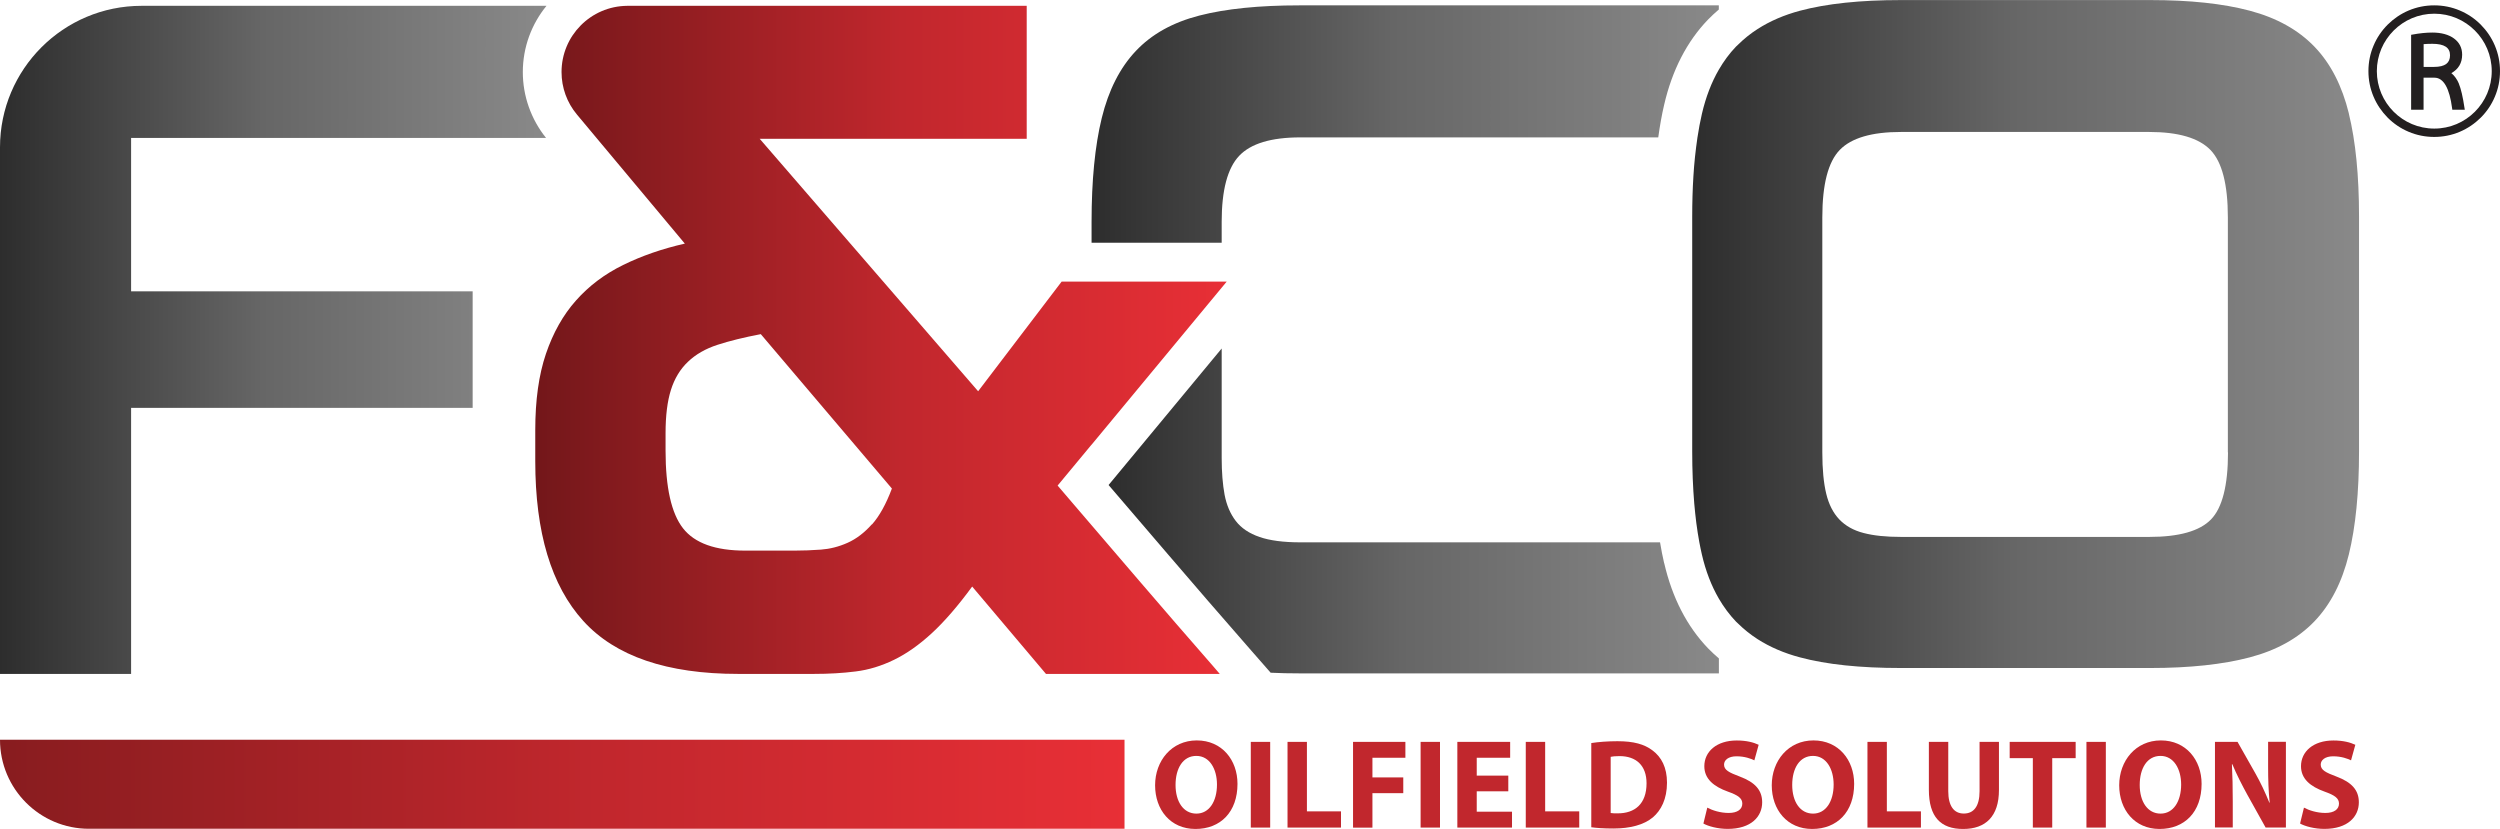 <?xml version="1.0" encoding="UTF-8"?>
<svg id="Capa_1" data-name="Capa 1" xmlns="http://www.w3.org/2000/svg" xmlns:xlink="http://www.w3.org/1999/xlink" viewBox="0 0 377.76 125.26">
  <defs>
    <style>
      .cls-1 {
        fill: #231f20;
      }

      .cls-2 {
        fill: url(#Degradado_sin_nombre_14-4);
      }

      .cls-3 {
        fill: url(#Degradado_sin_nombre_14-3);
      }

      .cls-4 {
        fill: url(#Degradado_sin_nombre_14-2);
      }

      .cls-5 {
        fill: #c1272d;
      }

      .cls-6 {
        fill: url(#Degradado_sin_nombre_67);
      }

      .cls-7 {
        fill: url(#Degradado_sin_nombre_60);
      }

      .cls-8 {
        fill: url(#Degradado_sin_nombre_14);
      }
    </style>
    <linearGradient id="Degradado_sin_nombre_14" data-name="Degradado sin nombre 14" x1="167.51" y1="77.21" x2="259.72" y2="77.21" gradientUnits="userSpaceOnUse">
      <stop offset="0" stop-color="#2d2d2d"/>
      <stop offset=".48" stop-color="#666"/>
      <stop offset="1" stop-color="#898989"/>
    </linearGradient>
    <linearGradient id="Degradado_sin_nombre_14-2" data-name="Degradado sin nombre 14" x1="164.94" y1="18.75" y2="18.75" xlink:href="#Degradado_sin_nombre_14"/>
    <linearGradient id="Degradado_sin_nombre_14-3" data-name="Degradado sin nombre 14" x1="0" y1="51.35" x2="82.56" y2="51.35" xlink:href="#Degradado_sin_nombre_14"/>
    <linearGradient id="Degradado_sin_nombre_60" data-name="Degradado sin nombre 60" x1="80.9" y1="51.35" x2="185.37" y2="51.35" gradientUnits="userSpaceOnUse">
      <stop offset="0" stop-color="#73171a"/>
      <stop offset=".53" stop-color="#c1272d"/>
      <stop offset="1" stop-color="#e82f36"/>
    </linearGradient>
    <linearGradient id="Degradado_sin_nombre_14-4" data-name="Degradado sin nombre 14" x1="255.71" y1="50.47" x2="356.47" y2="50.47" xlink:href="#Degradado_sin_nombre_14"/>
    <linearGradient id="Degradado_sin_nombre_67" data-name="Degradado sin nombre 67" x1="0" y1="118.51" x2="169.92" y2="118.51" gradientUnits="userSpaceOnUse">
      <stop offset="0" stop-color="#881c1f"/>
      <stop offset=".53" stop-color="#c1272d"/>
      <stop offset="1" stop-color="#e82f36"/>
    </linearGradient>
  </defs>
  <g>
    <g>
      <path class="cls-5" d="M186.99,118.44c0,4.25-2.56,6.82-6.35,6.82s-6.1-2.91-6.1-6.6,2.49-6.78,6.3-6.78,6.15,2.97,6.15,6.56ZM177.63,118.61c0,2.54,1.2,4.33,3.15,4.33s3.11-1.87,3.11-4.39c0-2.33-1.1-4.33-3.12-4.33s-3.14,1.87-3.14,4.39Z"/>
      <path class="cls-5" d="M191.93,112.1v12.95h-2.93v-12.95h2.93Z"/>
      <path class="cls-5" d="M194.55,112.1h2.93v10.5h5.15v2.45h-8.08v-12.95Z"/>
      <path class="cls-5" d="M204.45,112.1h7.91v2.4h-4.98v2.97h4.66v2.38h-4.66v5.21h-2.93v-12.95Z"/>
      <path class="cls-5" d="M217.59,112.1v12.95h-2.93v-12.95h2.93Z"/>
      <path class="cls-5" d="M227.91,119.57h-4.77v3.08h5.33v2.4h-8.26v-12.95h7.98v2.4h-5.05v2.7h4.77v2.38Z"/>
      <path class="cls-5" d="M230.55,112.1h2.93v10.5h5.15v2.45h-8.08v-12.95Z"/>
      <path class="cls-5" d="M240.45,112.28c1.08-.17,2.48-.28,3.95-.28,2.46,0,4.06.45,5.3,1.39,1.35,1,2.19,2.58,2.19,4.87,0,2.48-.9,4.2-2.14,5.25-1.36,1.14-3.45,1.68-5.97,1.68-1.52,0-2.61-.09-3.33-.19v-12.72ZM243.38,122.85c.26.05.66.05,1.02.05,2.65.02,4.4-1.44,4.4-4.54,0-2.69-1.57-4.11-4.09-4.11-.64,0-1.07.05-1.33.11v8.48Z"/>
      <path class="cls-5" d="M257.96,122.03c.78.42,1.99.81,3.25.81,1.34,0,2.06-.56,2.06-1.41,0-.8-.62-1.26-2.17-1.81-2.16-.77-3.57-1.94-3.57-3.84,0-2.21,1.85-3.89,4.9-3.89,1.48,0,2.54.29,3.31.65l-.65,2.35c-.51-.25-1.45-.61-2.7-.61s-1.88.59-1.88,1.25c0,.82.72,1.19,2.4,1.82,2.29.86,3.36,2.05,3.36,3.88,0,2.16-1.66,4.02-5.22,4.02-1.47,0-2.94-.4-3.66-.81l.59-2.42Z"/>
      <path class="cls-5" d="M280.17,118.44c0,4.25-2.57,6.82-6.35,6.82s-6.1-2.91-6.1-6.6,2.49-6.78,6.3-6.78,6.15,2.97,6.15,6.56ZM270.81,118.61c0,2.54,1.2,4.33,3.15,4.33s3.11-1.87,3.11-4.39c0-2.33-1.1-4.33-3.12-4.33s-3.14,1.87-3.14,4.39Z"/>
      <path class="cls-5" d="M282.18,112.1h2.93v10.5h5.15v2.45h-8.08v-12.95Z"/>
      <path class="cls-5" d="M294.39,112.1v7.45c0,2.24.86,3.38,2.35,3.38s2.38-1.08,2.38-3.38v-7.45h2.93v7.27c0,4-2.02,5.89-5.41,5.89s-5.18-1.81-5.18-5.93v-7.23h2.93Z"/>
      <path class="cls-5" d="M307.17,114.56h-3.5v-2.46h9.97v2.46h-3.54v10.49h-2.93v-10.49Z"/>
      <path class="cls-5" d="M318.2,112.1v12.95h-2.93v-12.95h2.93Z"/>
      <path class="cls-5" d="M332.67,118.44c0,4.25-2.57,6.82-6.35,6.82s-6.1-2.91-6.1-6.6,2.49-6.78,6.3-6.78,6.15,2.97,6.15,6.56ZM323.32,118.61c0,2.54,1.2,4.33,3.15,4.33s3.11-1.87,3.11-4.39c0-2.33-1.1-4.33-3.12-4.33s-3.14,1.87-3.14,4.39Z"/>
      <path class="cls-5" d="M334.69,125.05v-12.95h3.41l2.69,4.75c.78,1.36,1.53,2.98,2.12,4.44h.05c-.18-1.72-.24-3.46-.24-5.42v-3.78h2.69v12.95h-3.07l-2.78-4.99c-.77-1.4-1.62-3.06-2.25-4.58h-.06c.09,1.72.13,3.55.13,5.67v3.89h-2.69Z"/>
      <path class="cls-5" d="M348.12,122.03c.78.42,1.99.81,3.25.81,1.34,0,2.06-.56,2.06-1.41,0-.8-.62-1.26-2.17-1.81-2.16-.77-3.57-1.94-3.57-3.84,0-2.21,1.85-3.89,4.9-3.89,1.48,0,2.54.29,3.31.65l-.65,2.35c-.51-.25-1.45-.61-2.7-.61s-1.88.59-1.88,1.25c0,.82.72,1.19,2.4,1.82,2.29.86,3.36,2.05,3.36,3.88,0,2.16-1.66,4.02-5.22,4.02-1.47,0-2.94-.4-3.66-.81l.59-2.42Z"/>
    </g>
    <path class="cls-8" d="M251.46,85.11c-.23-1-.44-2.06-.62-3.16h-54.36c-2.54,0-4.6-.27-6.16-.81-1.57-.54-2.76-1.34-3.59-2.42-.83-1.08-1.39-2.4-1.69-3.96-.29-1.56-.44-3.42-.44-5.58v-16.52l-17.09,20.63c3.03,3.53,6.04,7.05,9.04,10.55,3.9,4.56,8.01,9.31,12.21,14.11l3.24,3.7c1.38.07,2.83.1,4.35.1h63.38v-2.26c-.57-.49-1.12-.99-1.64-1.53-3.18-3.31-5.41-7.63-6.62-12.86Z"/>
    <path class="cls-4" d="M184.6,33.53c0-4.79.88-8.12,2.64-9.98,1.76-1.86,4.84-2.79,9.24-2.79h54.09c.24-1.75.53-3.4.89-4.93,1.21-5.23,3.44-9.56,6.62-12.86.52-.54,1.07-1.04,1.64-1.53v-.63h-63.38c-6.07,0-11.1.51-15.11,1.54-4.01,1.03-7.21,2.81-9.61,5.36-2.4,2.54-4.11,5.92-5.14,10.12-1.03,4.21-1.54,9.44-1.54,15.7v3.15h19.66v-3.15Z"/>
    <path class="cls-3" d="M82.56.88H21.39C9.58.88,0,10.46,0,22.27v79.56h19.81v-40.2h51.61v-17.61H19.81v-23.18h62.7c-2.26-2.81-3.51-6.33-3.51-9.94,0-3.79,1.34-7.28,3.57-10.01Z"/>
    <path class="cls-7" d="M164.94,67.2l19.66-23.73.76-.92h-24.94l-1.35,1.77-11.27,14.8-33.01-38.15h40.35V.88h-60.27s-.06,0-.1,0c-5.49.05-9.92,4.51-9.92,10.01,0,2.35.82,4.62,2.33,6.42l2.94,3.52,2.45,2.93,2.45,2.93,8.46,10.12c-3.43.78-6.53,1.86-9.32,3.23-2.79,1.37-5.16,3.15-7.12,5.36-1.96,2.2-3.47,4.89-4.55,8.07-1.08,3.18-1.61,7.02-1.61,11.52v4.7c0,10.76,2.42,18.81,7.26,24.14,4.84,5.33,12.64,8,23.4,8h11.44c2.25,0,4.35-.12,6.31-.37,1.96-.24,3.89-.83,5.8-1.76,1.91-.93,3.81-2.27,5.72-4.03s3.94-4.11,6.09-7.04l11.15,13.2h26.26c-.35-.4-.69-.8-1.03-1.2-3.76-4.3-7.5-8.62-11.22-12.96-2.14-2.5-4.31-5.03-6.47-7.55-1.12-1.31-2.24-2.61-3.36-3.92-.81-.95-1.61-1.88-2.42-2.83l2.19-2.64,2.92-3.52ZM131.74,79.23c-1.13,1.27-2.35,2.2-3.67,2.79s-2.67.93-4.03,1.03c-1.37.1-2.69.15-3.96.15h-7.48c-4.5,0-7.63-1.12-9.39-3.37-1.76-2.25-2.64-6.16-2.64-11.74v-2.64c0-2.64.27-4.82.81-6.53.54-1.71,1.39-3.13,2.57-4.25,1.17-1.12,2.66-1.98,4.48-2.57,1.81-.59,3.98-1.12,6.53-1.61l19.81,23.33c-.88,2.35-1.88,4.16-3.01,5.43Z"/>
    <path class="cls-2" d="M354.93,17.17c-1.03-4.2-2.76-7.58-5.21-10.12-2.45-2.54-5.7-4.35-9.76-5.43-4.06-1.08-9.07-1.61-15.04-1.61h-37.67c-6.16,0-11.25.54-15.26,1.61-2.42.65-4.55,1.57-6.4,2.76-1.08.69-2.05,1.47-2.93,2.34-.11.11-.24.22-.35.33-.98,1.02-1.84,2.19-2.59,3.48-1.11,1.92-1.96,4.13-2.55,6.65-.26,1.13-.49,2.33-.68,3.6-.14.94-.26,1.92-.37,2.93-.1.95-.18,1.92-.24,2.93-.12,1.91-.18,3.93-.18,6.08v35.51c0,2.83.11,5.44.31,7.86.09,1.01.19,1.99.31,2.93.13,1.02.29,2,.46,2.93.12.63.24,1.24.38,1.83.58,2.52,1.44,4.73,2.55,6.65.75,1.29,1.61,2.45,2.59,3.48.11.12.23.22.35.33.88.87,1.86,1.65,2.93,2.34,1.85,1.18,3.98,2.11,6.4,2.75,4.01,1.08,9.1,1.61,15.26,1.61h37.67c5.96,0,10.98-.54,15.04-1.61,4.06-1.07,7.31-2.88,9.76-5.43,2.44-2.54,4.18-5.92,5.21-10.12,1.03-4.2,1.54-9.39,1.54-15.55v-35.51c0-6.16-.51-11.35-1.54-15.55ZM336.66,68.37c0,4.99-.86,8.36-2.57,10.12-1.71,1.76-4.82,2.64-9.32,2.64h-37.52c-2.25,0-4.13-.19-5.65-.59-1.52-.39-2.74-1.08-3.67-2.05-.93-.98-1.59-2.27-1.98-3.89-.39-1.61-.59-3.69-.59-6.24v-35.51c0-4.99.88-8.39,2.64-10.2,1.76-1.81,4.84-2.71,9.24-2.71h37.52c4.4,0,7.48.91,9.24,2.71,1.76,1.81,2.64,5.21,2.64,10.2v35.51Z"/>
    <path class="cls-6" d="M0,111.78h169.92v13.45H13.45C6.03,125.24,0,119.21,0,111.78H0Z"/>
  </g>
  <g>
    <path class="cls-1" d="M376.98,6.88c-.5-1.18-1.22-2.24-2.13-3.16-.91-.91-1.97-1.63-3.16-2.13-1.22-.52-2.52-.78-3.87-.78s-2.64.26-3.87.78c-1.18.5-2.24,1.22-3.16,2.13-.91.91-1.63,1.97-2.13,3.16-.52,1.22-.78,2.52-.78,3.87s.26,2.64.78,3.87c.5,1.18,1.22,2.24,2.13,3.16.91.91,1.97,1.63,3.16,2.13,1.22.52,2.52.78,3.87.78s2.64-.26,3.87-.78c1.18-.5,2.24-1.22,3.16-2.13.91-.91,1.63-1.97,2.13-3.16.52-1.22.78-2.52.78-3.87s-.26-2.64-.78-3.87ZM367.83,19.43c-4.79,0-8.68-3.89-8.68-8.68s3.89-8.68,8.68-8.68,8.68,3.89,8.68,8.68-3.89,8.68-8.68,8.68Z"/>
    <path class="cls-1" d="M371.55,12.64c-.28-.66-.66-1.19-1.14-1.59,1.08-.61,1.63-1.54,1.63-2.79,0-1.03-.42-1.86-1.25-2.46-.81-.58-1.9-.88-3.26-.88-.89,0-1.91.1-3.03.31l-.17.03v11.32h1.88v-4.84h1.65c1.37,0,2.27,1.57,2.67,4.66l.02.18h1.89l-.04-.24c-.25-1.69-.54-2.94-.86-3.7ZM369.64,9.66c-.4.3-1.02.45-1.84.45h-1.58v-3.44c.36-.03.81-.05,1.32-.05,1.8,0,2.67.57,2.67,1.73,0,.59-.19,1.02-.57,1.31Z"/>
  </g>
</svg>